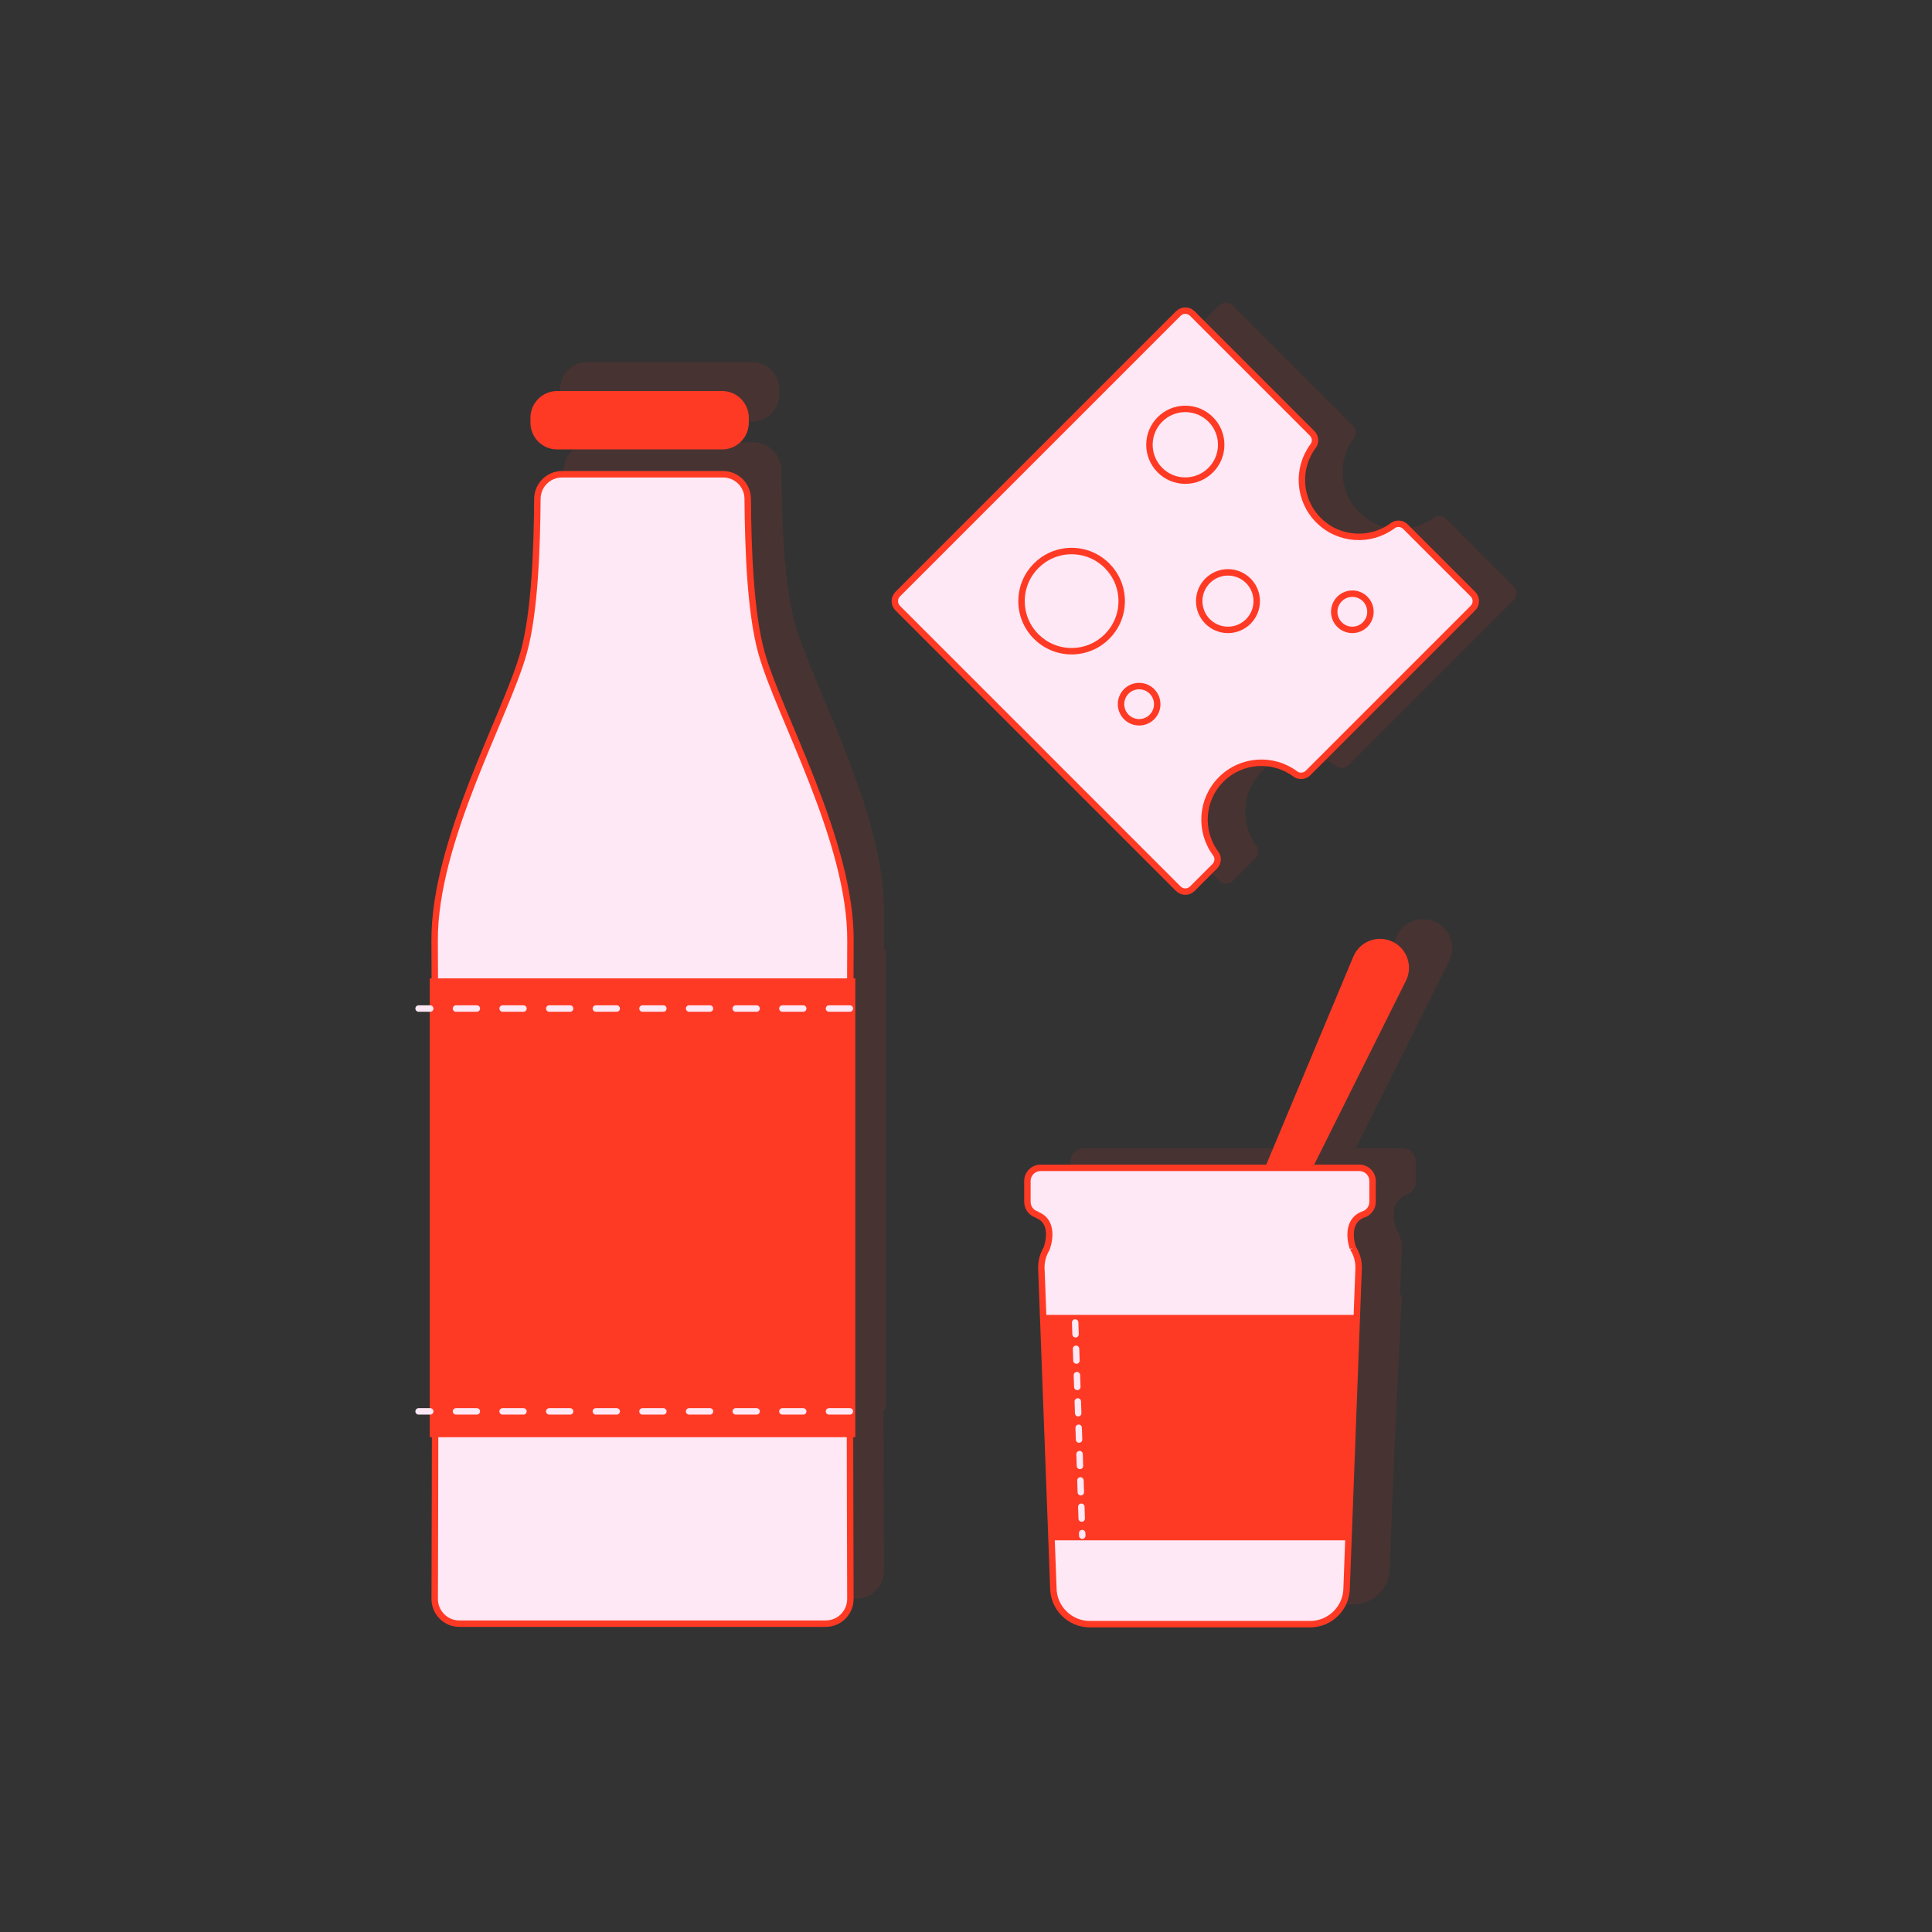 <?xml version="1.0" encoding="UTF-8"?> <svg xmlns="http://www.w3.org/2000/svg" fill="none" height="300" viewBox="0 0 300 300" width="300"><rect x="0" y="0" width="300" height="300" fill="#333333" stroke="none"/><g fill="#ff3a24" opacity=".1"><path d="m116.806 57.058h-25.631c-1.872 0-3.389 1.527-3.389 3.411v.744c0 1.884 1.517 3.411 3.389 3.411h25.631c1.872 0 3.389-1.527 3.389-3.411v-.744c0-1.884-1.517-3.411-3.389-3.411z"></path><path clip-rule="evenodd" d="m91.175 57.886c-1.41 0-2.561 1.151-2.561 2.583v.744c0 1.431 1.152 2.583 2.561 2.583h25.631c1.41 0 2.561-1.151 2.561-2.583v-.744c0-1.431-1.151-2.583-2.561-2.583zm-4.217 2.583c0-2.336 1.883-4.238 4.217-4.238h25.631c2.334 0 4.217 1.903 4.217 4.238v.744c0 2.336-1.883 4.238-4.217 4.238h-25.631c-2.334 0-4.217-1.903-4.217-4.238z" fill-rule="evenodd"></path><path clip-rule="evenodd" d="m87.561 73.039c.018-2.414 1.97-4.361 4.375-4.361h25.015c2.405 0 4.356 1.946 4.375 4.361.057 7.53.387 17.59 2.117 23.765.677 2.415 1.876 5.438 3.308 8.884.36.866.734 1.759 1.118 2.674 1.138 2.711 2.357 5.618 3.526 8.621 3.124 8.024 5.926 16.836 5.884 24.687-.197 36.727-.075 79.458-.021 98.381.004 1.403.007 2.675.01 3.804.007 2.432-1.952 4.404-4.375 4.404h-56.899c-2.423 0-4.382-1.972-4.375-4.404.003-1.126.007-2.395.011-3.793.054-18.916.175-61.658-.022-98.392-.042-7.851 2.761-16.663 5.884-24.687 1.169-3.003 2.389-5.91 3.526-8.621.384-.915.758-1.807 1.119-2.674 1.432-3.446 2.631-6.469 3.308-8.884 1.73-6.175 2.061-16.235 2.118-23.765z" fill-rule="evenodd"></path><path d="m136.728 148.252h-64.569v69.752h64.569z"></path><path clip-rule="evenodd" d="m71.332 147.424h66.225v71.407h-66.225zm1.655 1.656v68.096h62.913v-68.096z" fill-rule="evenodd"></path></g><path d="m112.136 61.472h-25.631c-1.872 0-3.389 1.527-3.389 3.411v.744c0 1.884 1.517 3.411 3.389 3.411h25.631c1.872 0 3.389-1.527 3.389-3.411v-.744c0-1.884-1.517-3.411-3.389-3.411z" fill="#ff3a24" stroke="#ff3a24" stroke-miterlimit="10" stroke-width="1.5"></path><path d="m132.058 146.081c.083-15.477-11.069-34.908-13.816-44.714-1.753-6.258-2.081-16.394-2.138-23.91-.016-2.114-1.723-3.813-3.823-3.813h-11.044-2.927-11.043c-2.1 0-3.807 1.7-3.823 3.813-.057 7.516-.385 17.652-2.138 23.91-2.747 9.807-13.899 29.237-13.816 44.714.212 39.453.056 85.833.011 102.189-.006 2.13 1.708 3.852 3.824 3.852h56.899c2.116 0 3.829-1.722 3.824-3.852-.045-16.355-.201-62.736.011-102.189z" fill="#fee8f5" stroke="#ff3a24" stroke-linecap="round" stroke-linejoin="round"></path><path d="m132.058 152.667h-64.569v69.751h64.569z" fill="#ff3a24" stroke="#ff3a24" stroke-miterlimit="10" stroke-width="1.5"></path><path d="m131.966 219.159h-66.966" stroke="#fee8f5" stroke-dasharray="3.24 4" stroke-linecap="round" stroke-linejoin="round"></path><path d="m131.966 156.605h-66.966" stroke="#fee8f5" stroke-dasharray="3.24 4" stroke-linecap="round" stroke-linejoin="round"></path><path d="m210.227 68.021c-2.584 3.46-2.304 8.382.839 11.525 3.143 3.143 8.065 3.423 11.525.839.599-.448 1.443-.365 1.972.164l10.473 10.473c.599.599.599 1.571 0 2.17l-25.595 25.595c-.529.529-1.372.612-1.972.165-3.46-2.584-8.382-2.304-11.525.839s-3.422 8.065-.839 11.524c.448.6.365 1.443-.164 1.972l-3.478 3.478c-.599.6-1.571.6-2.17 0l-43.573-43.573c-.599-.599-.599-1.571 0-2.17l43.573-43.573c.599-.599 1.571-.599 2.17 0l18.6 18.6c.529.529.612 1.372.164 1.972z" fill="#ff3a24" opacity=".1"></path><g stroke="#ff3a24"><path d="m203.905 69.256c-2.583 3.46-2.304 8.382.839 11.525 3.143 3.143 8.065 3.423 11.525.839.599-.448 1.443-.365 1.972.164l10.473 10.473c.599.599.599 1.571 0 2.17l-25.595 25.595c-.529.529-1.372.612-1.972.164-3.459-2.583-8.381-2.304-11.524.839s-3.423 8.066-.839 11.525c.447.6.364 1.443-.165 1.972l-3.478 3.478c-.599.599-1.57.599-2.17 0l-43.573-43.573c-.599-.599-.599-1.571 0-2.17l43.573-43.573c.6-.599 1.571-.599 2.17 0l18.6 18.6c.529.529.612 1.372.164 1.972z" fill="#fee8f5" stroke-miterlimit="10"></path><circle cx="190.678" cy="93.342" fill="#fee8f5" r="4.466"></circle><circle cx="184.056" cy="69.063" fill="#fee8f5" r="5.57"></circle><circle cx="176.883" cy="109.344" fill="#fee8f5" r="2.811"></circle><circle cx="209.99" cy="94.997" fill="#fee8f5" r="2.811"></circle><circle cx="166.399" cy="93.342" fill="#fee8f5" r="7.777"></circle></g><g opacity=".1"><path d="m216.774 190.726c-.02-.055-1.428-3.944 1.537-5.174l.209-.068c.765-.296 1.311-1.041 1.311-1.907v-3.244c0-1.124-.92-2.043-2.044-2.043h-49.505c-1.124 0-2.043.919-2.043 2.043v3.244c0 .9.589 1.669 1.401 1.94l.16.104c2.986 1.239 1.405 5.243 1.405 5.243l-.068.114c-.47.823-.739 1.775-.739 2.786l1.866 49.725c0 3.11 2.545 5.655 5.655 5.655h34.232c3.11 0 5.654-2.545 5.654-5.655l1.867-49.725c0-1.116-.332-2.156-.896-3.035" fill="#ff3a24"></path><path d="m203.421 178.289 13.734-32.812c.967-2.118 3.468-3.052 5.586-2.085s3.052 3.468 2.085 5.587l-14.624 29.31" fill="#ff3a24"></path><path d="m203.421 178.289 13.734-32.812c.967-2.118 3.468-3.052 5.586-2.085s3.052 3.468 2.085 5.587l-14.624 29.31" stroke="#ff3a24" stroke-linecap="round" stroke-linejoin="round" stroke-width=".564"></path><path d="m215.986 236.128h-46.297l-1.292-35.002h49.274z" fill="#ff3a24"></path></g><path d="m210.073 193.779c-.02-.055-1.428-3.944 1.537-5.174l.209-.068c.765-.296 1.311-1.041 1.311-1.907v-3.244c0-1.124-.92-2.043-2.044-2.043h-49.505c-1.124 0-2.044.919-2.044 2.043v3.244c0 .9.59 1.669 1.402 1.94l.16.104c2.986 1.239 1.405 5.243 1.405 5.243l-.068.114c-.47.823-.739 1.775-.739 2.786l1.866 49.725c0 3.11 2.545 5.655 5.655 5.655h34.231c3.111 0 5.655-2.545 5.655-5.655l1.867-49.725c0-1.116-.332-2.156-.896-3.035" fill="#fee8f5"></path><path d="m210.073 193.779c-.02-.055-1.428-3.944 1.537-5.174l.209-.068c.765-.296 1.311-1.041 1.311-1.907v-3.244c0-1.124-.92-2.043-2.044-2.043h-49.505c-1.124 0-2.044.919-2.044 2.043v3.244c0 .9.59 1.669 1.402 1.94l.16.104c2.986 1.239 1.405 5.243 1.405 5.243l-.068.114c-.47.823-.739 1.775-.739 2.786l1.866 49.725c0 3.11 2.545 5.655 5.655 5.655h34.231c3.111 0 5.655-2.545 5.655-5.655l1.867-49.725c0-1.116-.332-2.156-.896-3.035" stroke="#ff3a24" stroke-miterlimit="10"></path><path d="m196.72 181.342 13.734-32.812c.966-2.119 3.468-3.052 5.586-2.085s3.052 3.468 2.085 5.586l-14.624 29.311" fill="#ff3a24"></path><path d="m196.72 181.342 13.734-32.812c.966-2.119 3.468-3.052 5.586-2.085s3.052 3.468 2.085 5.586l-14.624 29.311" stroke="#ff3a24" stroke-linecap="round" stroke-linejoin="round" stroke-width=".564"></path><path d="m209.285 239.18h-46.297l-1.292-35.001h49.274z" fill="#ff3a24"></path><path d="m166.951 205.354 1.103 33.107" stroke="#fee8f5" stroke-dasharray="1.83 2.26" stroke-linecap="round" stroke-linejoin="round"></path></svg> 